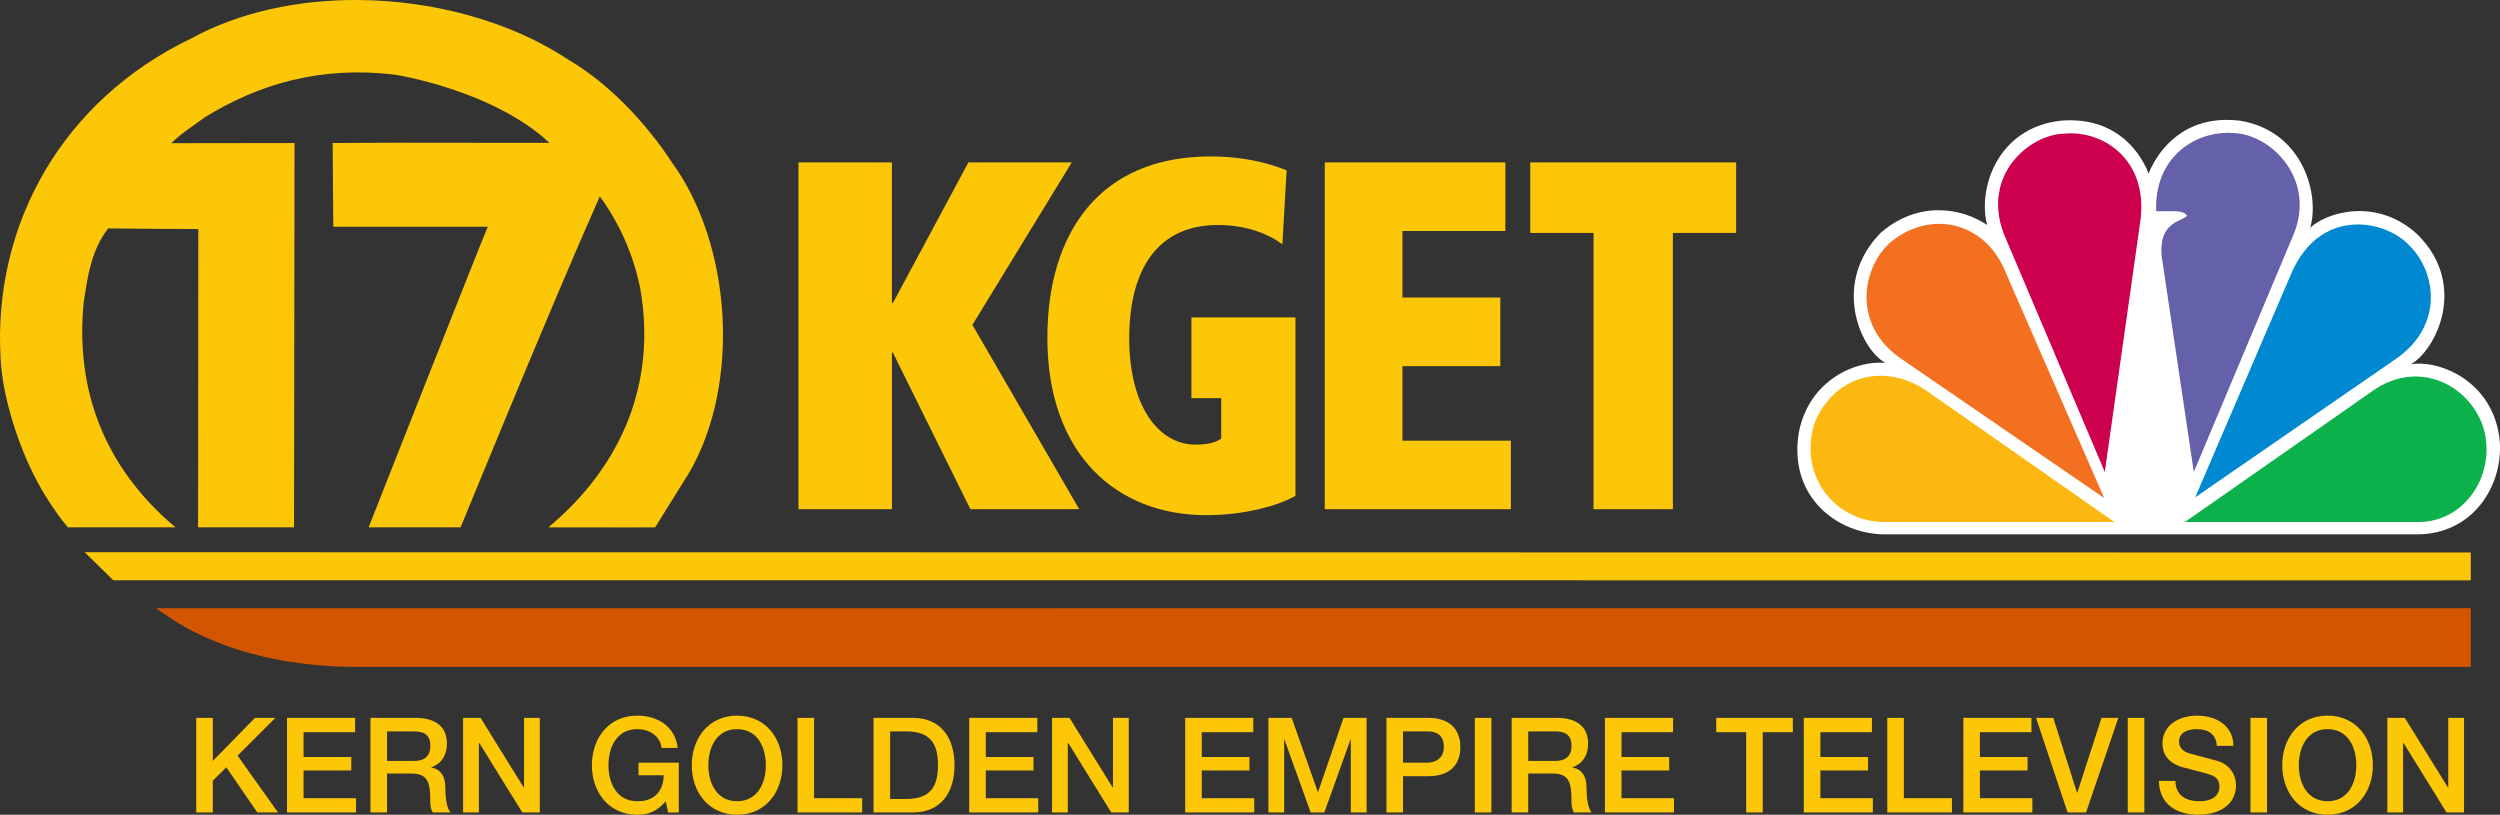 <?xml version="1.0" encoding="UTF-8" standalone="no"?>
<svg
   version="1.1"
   id="svg856"
   width="1396.352"
   height="455.063"
   viewBox="0 0 1396.352 455.063"
   sodipodi:docname="KGET_17_1988.svg"
   inkscape:version="1.1.2 (b8e25be833, 2022-02-05)"
   xmlns:inkscape="http://www.inkscape.org/namespaces/inkscape"
   xmlns:sodipodi="http://sodipodi.sourceforge.net/DTD/sodipodi-0.dtd"
   xmlns="http://www.w3.org/2000/svg"
   xmlns:svg="http://www.w3.org/2000/svg"
   xmlns:rdf="http://www.w3.org/1999/02/22-rdf-syntax-ns#"
   xmlns:cc="http://creativecommons.org/ns#"
   xmlns:dc="http://purl.org/dc/elements/1.1/">
  <rect x="0" y="0" width="1396.352" height="455.063" fill="#333333" stroke="none"/>
  <defs
     id="defs860">
    <style
       type="text/css"
       id="style3156">
   
    .fil0 {fill:#140F10;fill-rule:nonzero}
   
  </style>
  </defs>
  <sodipodi:namedview
     pagecolor="#4f4f4f"
     bordercolor="#666666"
     borderopacity="1"
     objecttolerance="10"
     gridtolerance="10"
     guidetolerance="10"
     inkscape:pageopacity="0"
     inkscape:pageshadow="2"
     inkscape:window-width="1366"
     inkscape:window-height="715"
     id="namedview858"
     showgrid="false"
     showguides="false"
     inkscape:zoom="0.5"
     inkscape:cx="531"
     inkscape:cy="268"
     inkscape:window-x="-8"
     inkscape:window-y="-8"
     inkscape:window-maximized="1"
     inkscape:current-layer="svg856"
     inkscape:pagecheckerboard="0"
     inkscape:snap-bbox="true"
     inkscape:bbox-paths="true"
     inkscape:bbox-nodes="true"
     inkscape:snap-bbox-edge-midpoints="true"
     inkscape:snap-bbox-midpoints="true"
     inkscape:snap-intersection-paths="true"
     inkscape:object-paths="true"
     inkscape:snap-smooth-nodes="true"
     inkscape:snap-midpoints="true"
     inkscape:object-nodes="true"
     inkscape:snap-page="true" />
  <g
     id="g16959"
     style="stroke:none">
    <path
       id="path2357"
       style="fill:#d45500;fill-opacity:1;fill-rule:evenodd;stroke:none;stroke-width:0.095"
       d="m 1380.032,339.708 -1292.613,0.023 v 0.152 c 8.135,5.957 18.791,12.553 28.859,16.688 24.779,11.078 54.273,15.943 83.967,15.943 H 1380.032 Z" />
    <path
       id="path2355"
       style="fill:#fbc707;fill-opacity:1;fill-rule:evenodd;stroke:none;stroke-width:0.095"
       d="m 47.313,308.431 15.936,15.654 1316.783,0.059 v -15.566 z" />
    <path
       id="path56"
       style="fill:#fbc707;fill-opacity:1;fill-rule:evenodd;stroke:none;stroke-width:0.095"
       d="M 199.741,0.003 C 166.644,-0.168 133.868,6.664 106.829,21.458 35.087,55.866 -4.066,125.072 0.335,200.335 c 0.619,10.73 2.728,21.315 5.717,31.65 6.435,22.447 16.291,43.662 31.84,62.562 h 60.158 c -39.511,-33.125 -56.014,-76.294 -51.354,-125.225 2.19,-14.914 4.352,-29.825 13.748,-41.74 16.319,0.248 50.322,0.346 50.322,0.346 l -0.129,166.619 h 53.596 l 0.281,-214.66 -68.83,0.096 c 4.812,-4.971 13.436,-10.58 18.66,-14.42 30.633,-18.953 65.332,-28.843 106.469,-23.826 0,0 54.392,8.467 86.105,38.051 -38.38,0.098 -80.957,-0.247 -121.113,0.1 l 0.357,46.758 h 86.314 c -0.437,0 -66.598,167.902 -66.598,167.902 h 51.381 c 0,0 50.582,-123.798 77.766,-184.881 11.275,15.505 18.792,32.832 22.551,51.342 9.164,51.88 -9.472,98.593 -51.275,133.539 20.695,-0.048 41.287,0.148 59.615,0 l 19.256,-30.957 C 413.744,214.021 408.753,136.543 375.186,90.568 361.388,69.404 340.433,46.758 317.495,33.368 285.379,12.021 242.295,0.223 199.741,0.003 Z" />
    <path
       id="path3113"
       inkscape:connector-curvature="0"
       d="m 1200.109,96.898 c -6.119,-15.276 -21.024,-31.774 -48.938,-29.508 -35.56,3.866 -46.642,37.944 -41.268,58.275 -14.163,-9.59 -38.245,-13.808 -59.266,4.198 -27.14,27.207 -12.624,63.999 2.297,72.825 -16.443,-1.523 -42.431,9.588 -48.18,38.653 -6.116,36.086 21.394,57.123 48.18,57.123 h 297.039 c 30.976,0 48.162,-26.797 46.234,-52.069 -3.039,-32.983 -33.221,-45.638 -49.684,-42.927 13.755,-7.674 32.126,-43.723 4.192,-72.063 -22.173,-21.091 -50.441,-13.417 -60.38,-4.218 5.358,-17.619 -3.427,-54.039 -39.392,-59.801 -2.486,-0.277 -4.88,-0.427 -7.161,-0.427 -27.454,0.003 -39.798,20.072 -43.672,29.938"
       style="fill:white;stroke:none;stroke-width:0.692" />
    <path
       id="path3115"
       inkscape:connector-curvature="0"
       d="m 1055.584,135.605 c -15.683,14.197 -21.391,46.364 6.88,65.168 l 112.782,77.377 -54.685,-125.282 c -11.459,-29.564 -42.806,-36.011 -64.977,-17.263"
       style="fill:#f37021;stroke:none;stroke-width:0.692" />
    <path
       id="path3117"
       inkscape:connector-curvature="0"
       d="m 1152.667,74.694 c -18.332,0.373 -45.861,22.204 -33.61,55.541 l 56.558,133.387 19.874,-140.298 c 4.599,-34.861 -21.782,-50.953 -42.822,-48.63"
       style="fill:#cc004c;stroke:none;stroke-width:0.692" />
    <path
       id="path3119"
       inkscape:connector-curvature="0"
       d="m 1204.317,117.973 h 10.694 c 0,0 5.711,0 6.488,2.694 -4.208,3.437 -15.664,3.867 -14.143,22.226 l 17.979,120.71 56.172,-133.738 c 11.49,-29.861 -12.627,-54.799 -34.021,-55.562 -0.999,-0.072 -2.002,-0.13 -3.039,-0.13 -19.202,0 -41.206,13.955 -40.13,43.8"
       style="fill:#6460aa;stroke:none;stroke-width:0.692" />
    <path
       id="path3121"
       inkscape:connector-curvature="0"
       d="m 1279.245,154.003 -53.13,123.779 112.749,-77.785 c 25.99,-18.435 21.798,-47.907 7.25,-62.475 -6.099,-6.856 -17.298,-12.153 -29.161,-12.153 -14.015,-0.003 -29.013,7.431 -37.708,28.634"
       style="fill:#0089d0;stroke:none;stroke-width:0.692" />
    <path
       id="path3123"
       inkscape:connector-curvature="0"
       d="m 1326.241,217.61 -105.885,73.96 h 130.375 c 26.748,0 43.937,-27.58 36.295,-52.888 -5.118,-15.907 -20.259,-28.395 -37.834,-28.413 -7.397,0.003 -15.242,2.232 -22.95,7.341"
       style="fill:#0db14b;stroke:none;stroke-width:0.692" />
    <path
       id="path3125"
       inkscape:connector-curvature="0"
       d="m 1052.545,291.57 h 128.451 l -105.911,-73.96 c -24.468,-15.721 -51.981,-6.522 -61.913,19.565 -8.419,29.864 12.602,54.394 39.373,54.394"
       style="fill:#fcb711;stroke:none;stroke-width:0.692" />
    <path
       d="m 542.014,284.412 h 60.776 L 543.124,181.454 598.627,90.707 H 540.904 l -42.182,78.536 h -0.555 V 90.707 h -52.173 V 284.412 h 52.173 v -87.417 h 0.555 z"
       style="font-weight:900;font-stretch:condensed;font-size:113.386px;font-family:'Frutiger LT Std';-inkscape-font-specification:'Frutiger LT Std Heavy Condensed';letter-spacing:-12.257px;baseline-shift:baseline;fill:#fbc707;fill-opacity:1;stroke:none;stroke-width:46.252"
       id="path14276" />
    <path
       d="m 665.456,222.373 h 16.638 v 22.632 c -3.535,2.498 -8.72,3.33 -14.376,3.33 -20.738,0 -36.999,-21.646 -36.999,-59.388 0,-37.742 15.318,-63.273 49.49,-63.273 15.083,0 27.573,4.44 36.057,10.823 l 2.357,-41.35 c -6.834,-2.775 -21.21,-7.77 -42.655,-7.77 -61.744,0 -90.966,42.737 -90.966,101.293 0,64.661 38.178,99.072 88.846,99.072 20.974,0 40.299,-5.273 49.725,-10.823 v -99.623 h -58.115 z"
       style="font-weight:900;font-stretch:condensed;font-size:113.386px;font-family:'Frutiger LT Std';-inkscape-font-specification:'Frutiger LT Std Heavy Condensed';letter-spacing:-12.257px;baseline-shift:baseline;fill:#fbc707;fill-opacity:1;stroke:none;stroke-width:42.622"
       id="path14278"
       sodipodi:nodetypes="cccsssccssscccc" />
    <path
       d="M 739.945,284.412 H 843.873 V 246.115 h -60.566 v -41.627 h 54.674 v -38.297 h -54.674 v -37.187 h 57.502 V 90.707 H 739.945 Z"
       style="font-weight:900;font-stretch:condensed;font-size:113.386px;font-family:'Frutiger LT Std';-inkscape-font-specification:'Frutiger LT Std Heavy Condensed';letter-spacing:-12.257px;baseline-shift:baseline;fill:#fbc707;fill-opacity:1;stroke:none;stroke-width:42.622"
       id="path14280" />
    <path
       d="m 890.058,284.412 h 44.305 V 130.114 h 35.35 V 90.707 H 854.709 v 39.407 h 35.35 z"
       style="font-weight:900;font-stretch:condensed;font-size:113.386px;font-family:'Frutiger LT Std';-inkscape-font-specification:'Frutiger LT Std Heavy Condensed';letter-spacing:-12.257px;baseline-shift:baseline;fill:#fbc707;fill-opacity:1;stroke:none;stroke-width:42.622"
       id="path14282" />
    <path
       d="m 109.616,453.805 h 9.25 v -17.761 l 7.548,-7.474 17.317,25.235 h 11.545 l -22.571,-31.748 21.091,-21.091 h -11.397 l -23.533,24.051 v -24.051 h -9.25 z"
       style="font-weight:500;font-size:113.386px;font-family:'Helvetica Neue';-inkscape-font-specification:'Helvetica Neue Medium';letter-spacing:0px;baseline-shift:baseline;fill:#fbc707;fill-opacity:1;stroke:none;stroke-width:12.334"
       id="path14223" />
    <path
       d="m 160.308,453.805 h 38.556 v -7.992 h -29.306 v -15.467 h 26.641 v -7.548 h -26.641 v -13.839 h 28.788 v -7.992 h -38.038 z"
       style="font-weight:500;font-size:113.386px;font-family:'Helvetica Neue';-inkscape-font-specification:'Helvetica Neue Medium';letter-spacing:0px;baseline-shift:baseline;fill:#fbc707;fill-opacity:1;stroke:none;stroke-width:12.334"
       id="path14225" />
    <path
       d="m 216.181,408.515 h 15.023 c 4.81,0 9.177,1.332 9.177,8.066 0,5.55 -3.182,8.436 -9.028,8.436 h -15.171 z m -9.25,45.29 h 9.25 v -21.757 h 13.617 c 8.51,0 10.509,4.292 10.509,13.987 0,2.59 0,5.476 1.406,7.77 h 9.917 c -1.998,-2.146 -2.886,-7.77 -2.886,-13.913 0,-8.362 -4.662,-10.731 -7.844,-11.175 v -0.148 c 1.702,-0.592 8.732,-3.182 8.732,-13.321 0,-8.954 -5.92,-14.283 -17.465,-14.283 h -25.235 z"
       style="font-weight:500;font-size:113.386px;font-family:'Helvetica Neue';-inkscape-font-specification:'Helvetica Neue Medium';letter-spacing:0px;baseline-shift:baseline;fill:#fbc707;fill-opacity:1;stroke:none;stroke-width:12.334"
       id="path14227" />
    <path
       d="m 258.66,453.805 h 8.806 v -38.852 h 0.222 l 24.051,38.852 h 9.769 v -52.839 h -8.806 v 38.926 h -0.148 l -24.125,-38.926 h -9.769 z"
       style="font-weight:500;font-size:113.386px;font-family:'Helvetica Neue';-inkscape-font-specification:'Helvetica Neue Medium';letter-spacing:0px;baseline-shift:baseline;fill:#fbc707;fill-opacity:1;stroke:none;stroke-width:12.334"
       id="path14229" />
    <path
       d="m 379.138,425.98 h -22.497 v 7.03 h 14.061 c -0.148,8.954 -5.328,14.653 -14.801,14.505 -11.323,0 -16.059,-9.991 -16.059,-20.129 0,-10.139 4.736,-20.129 16.059,-20.129 6.66,0 12.729,3.552 13.617,10.509 h 9.028 c -1.406,-11.915 -11.101,-18.057 -22.645,-18.057 -15.837,0 -25.309,12.581 -25.309,27.677 0,15.097 9.473,27.677 25.309,27.677 6.438,0 10.953,-1.85 15.911,-7.474 l 1.406,6.216 h 5.92 z"
       style="font-weight:500;font-size:113.386px;font-family:'Helvetica Neue';-inkscape-font-specification:'Helvetica Neue Medium';letter-spacing:0px;baseline-shift:baseline;fill:#fbc707;fill-opacity:1;stroke:none;stroke-width:12.334"
       id="path14231" />
    <path
       d="m 411.7,399.708 c -15.837,0 -25.309,12.581 -25.309,27.677 0,15.097 9.473,27.677 25.309,27.677 15.837,0 25.309,-12.581 25.309,-27.677 0,-15.097 -9.473,-27.677 -25.309,-27.677 z m 0,7.548 c 11.323,0 16.059,9.991 16.059,20.129 0,10.139 -4.736,20.129 -16.059,20.129 -11.323,0 -16.059,-9.991 -16.059,-20.129 0,-10.139 4.736,-20.129 16.059,-20.129 z"
       style="font-weight:500;font-size:113.386px;font-family:'Helvetica Neue';-inkscape-font-specification:'Helvetica Neue Medium';letter-spacing:0px;baseline-shift:baseline;fill:#fbc707;fill-opacity:1;stroke:none;stroke-width:12.334"
       id="path14233" />
    <path
       d="m 445.446,453.805 h 36.114 v -7.992 h -26.863 v -44.846 h -9.251 z"
       style="font-weight:500;font-size:113.386px;font-family:'Helvetica Neue';-inkscape-font-specification:'Helvetica Neue Medium';letter-spacing:0px;baseline-shift:baseline;fill:#fbc707;fill-opacity:1;stroke:none;stroke-width:12.334"
       id="path14235" />
    <path
       d="m 497.174,408.515 h 9.102 c 14.505,0 17.613,8.288 17.613,18.871 0,10.583 -3.108,18.871 -17.613,18.871 h -9.102 z m -9.251,45.29 h 21.905 c 16.281,0 23.311,-11.841 23.311,-26.419 0,-14.579 -7.03,-26.419 -23.311,-26.419 h -21.905 z"
       style="font-weight:500;font-size:113.386px;font-family:'Helvetica Neue';-inkscape-font-specification:'Helvetica Neue Medium';letter-spacing:0px;baseline-shift:baseline;fill:#fbc707;fill-opacity:1;stroke:none;stroke-width:12.334"
       id="path14237" />
    <path
       d="m 541.355,453.805 h 38.556 v -7.992 h -29.306 v -15.467 h 26.641 v -7.548 h -26.641 v -13.839 h 28.788 v -7.992 h -38.038 z"
       style="font-weight:500;font-size:113.386px;font-family:'Helvetica Neue';-inkscape-font-specification:'Helvetica Neue Medium';letter-spacing:0px;baseline-shift:baseline;fill:#fbc707;fill-opacity:1;stroke:none;stroke-width:12.334"
       id="path14239" />
    <path
       d="m 587.607,453.805 h 8.806 v -38.852 h 0.222 l 24.051,38.852 h 9.769 v -52.839 h -8.806 v 38.926 h -0.148 L 597.376,400.966 h -9.768 z"
       style="font-weight:500;font-size:113.386px;font-family:'Helvetica Neue';-inkscape-font-specification:'Helvetica Neue Medium';letter-spacing:0px;baseline-shift:baseline;fill:#fbc707;fill-opacity:1;stroke:none;stroke-width:12.334"
       id="path14241" />
    <path
       d="m 661.981,453.805 h 38.556 v -7.992 h -29.306 v -15.467 h 26.641 v -7.548 h -26.641 v -13.839 h 28.788 v -7.992 h -38.038 z"
       style="font-weight:500;font-size:113.386px;font-family:'Helvetica Neue';-inkscape-font-specification:'Helvetica Neue Medium';letter-spacing:0px;baseline-shift:baseline;fill:#fbc707;fill-opacity:1;stroke:none;stroke-width:12.334"
       id="path14243" />
    <path
       d="m 708.455,453.805 h 8.806 v -40.776 h 0.148 l 14.653,40.776 h 7.622 l 14.653,-40.776 h 0.148 v 40.776 h 8.806 v -52.839 h -12.877 l -14.209,41.368 h -0.148 l -14.579,-41.368 h -13.025 z"
       style="font-weight:500;font-size:113.386px;font-family:'Helvetica Neue';-inkscape-font-specification:'Helvetica Neue Medium';letter-spacing:0px;baseline-shift:baseline;fill:#fbc707;fill-opacity:1;stroke:none;stroke-width:12.334"
       id="path14245" />
    <path
       d="m 783.643,408.515 h 13.691 c 4.884,0 9.102,1.776 9.102,8.732 0,6.66 -5.106,8.732 -9.251,8.732 h -13.543 z m -9.251,45.29 h 9.251 v -20.277 h 14.061 c 15.097,0.074 17.983,-9.695 17.983,-16.207 0,-6.586 -2.886,-16.355 -17.983,-16.355 h -23.311 z"
       style="font-weight:500;font-size:113.386px;font-family:'Helvetica Neue';-inkscape-font-specification:'Helvetica Neue Medium';letter-spacing:0px;baseline-shift:baseline;fill:#fbc707;fill-opacity:1;stroke:none;stroke-width:12.334"
       id="path14247" />
    <path
       d="m 823.754,453.805 h 9.251 v -52.839 h -9.251 z"
       style="font-weight:500;font-size:113.386px;font-family:'Helvetica Neue';-inkscape-font-specification:'Helvetica Neue Medium';letter-spacing:0px;baseline-shift:baseline;fill:#fbc707;fill-opacity:1;stroke:none;stroke-width:12.334"
       id="path14249" />
    <path
       d="M 853.577,408.515 H 868.6 c 4.81,0 9.176,1.332 9.176,8.066 0,5.55 -3.182,8.436 -9.028,8.436 h -15.171 z m -9.251,45.29 h 9.251 v -21.757 h 13.617 c 8.51,0 10.509,4.292 10.509,13.987 0,2.59 0,5.476 1.406,7.77 h 9.917 c -1.998,-2.146 -2.886,-7.77 -2.886,-13.913 0,-8.362 -4.662,-10.731 -7.844,-11.175 v -0.148 c 1.702,-0.592 8.732,-3.182 8.732,-13.321 0,-8.954 -5.92,-14.283 -17.465,-14.283 h -25.235 z"
       style="font-weight:500;font-size:113.386px;font-family:'Helvetica Neue';-inkscape-font-specification:'Helvetica Neue Medium';letter-spacing:0px;baseline-shift:baseline;fill:#fbc707;fill-opacity:1;stroke:none;stroke-width:12.334"
       id="path14251" />
    <path
       d="m 896.426,453.805 h 38.556 v -7.992 h -29.306 v -15.467 h 26.641 v -7.548 h -26.641 v -13.839 h 28.788 v -7.992 h -38.038 z"
       style="font-weight:500;font-size:113.386px;font-family:'Helvetica Neue';-inkscape-font-specification:'Helvetica Neue Medium';letter-spacing:0px;baseline-shift:baseline;fill:#fbc707;fill-opacity:1;stroke:none;stroke-width:12.334"
       id="path14253" />
    <path
       d="m 958.589,408.959 h 16.725 v 44.846 h 9.251 v -44.846 h 16.799 v -7.992 h -42.774 z"
       style="font-weight:500;font-size:113.386px;font-family:'Helvetica Neue';-inkscape-font-specification:'Helvetica Neue Medium';letter-spacing:0px;baseline-shift:baseline;fill:#fbc707;fill-opacity:1;stroke:none;stroke-width:12.334"
       id="path14255" />
    <path
       d="m 1007.505,453.805 h 38.556 v -7.992 h -29.306 v -15.467 h 26.642 v -7.548 h -26.642 v -13.839 h 28.788 v -7.992 h -38.038 z"
       style="font-weight:500;font-size:113.386px;font-family:'Helvetica Neue';-inkscape-font-specification:'Helvetica Neue Medium';letter-spacing:0px;baseline-shift:baseline;fill:#fbc707;fill-opacity:1;stroke:none;stroke-width:12.334"
       id="path14257" />
    <path
       d="m 1054.128,453.805 h 36.114 v -7.992 h -26.863 v -44.846 h -9.251 z"
       style="font-weight:500;font-size:113.386px;font-family:'Helvetica Neue';-inkscape-font-specification:'Helvetica Neue Medium';letter-spacing:0px;baseline-shift:baseline;fill:#fbc707;fill-opacity:1;stroke:none;stroke-width:12.334"
       id="path14259" />
    <path
       d="m 1096.606,453.805 h 38.556 v -7.992 h -29.306 v -15.467 h 26.642 v -7.548 h -26.642 v -13.839 h 28.788 v -7.992 h -38.038 z"
       style="font-weight:500;font-size:113.386px;font-family:'Helvetica Neue';-inkscape-font-specification:'Helvetica Neue Medium';letter-spacing:0px;baseline-shift:baseline;fill:#fbc707;fill-opacity:1;stroke:none;stroke-width:12.334"
       id="path14261" />
    <path
       d="m 1154.847,453.805 h 10.287 l 18.057,-52.839 h -9.399 l -13.543,41.812 h -0.148 l -13.247,-41.812 h -9.62 z"
       style="font-weight:500;font-size:113.386px;font-family:'Helvetica Neue';-inkscape-font-specification:'Helvetica Neue Medium';letter-spacing:0px;baseline-shift:baseline;fill:#fbc707;fill-opacity:1;stroke:none;stroke-width:12.334"
       id="path14263" />
    <path
       d="m 1188.445,453.805 h 9.25 v -52.839 h -9.25 z"
       style="font-weight:500;font-size:113.386px;font-family:'Helvetica Neue';-inkscape-font-specification:'Helvetica Neue Medium';letter-spacing:0px;baseline-shift:baseline;fill:#fbc707;fill-opacity:1;stroke:none;stroke-width:12.334"
       id="path14265" />
    <path
       d="m 1205.836,436.192 c 0.222,13.099 9.991,18.871 22.053,18.871 10.509,0 21.017,-4.736 21.017,-16.577 0,-5.476 -3.33,-11.397 -10.287,-13.469 -2.738,-0.814 -14.431,-3.848 -15.245,-4.07 -3.774,-1.036 -6.29,-3.108 -6.29,-6.808 0,-5.328 5.402,-6.882 9.695,-6.882 6.364,0 10.953,2.516 11.396,9.325 h 9.251 c 0,-11.027 -9.251,-16.873 -20.277,-16.873 -9.546,0 -19.315,4.958 -19.315,15.541 0,5.476 2.664,10.953 11.693,13.395 7.253,1.998 12.063,2.96 15.763,4.366 2.146,0.814 4.366,2.442 4.366,6.512 0,3.996 -3.034,7.992 -11.175,7.992 -7.4,0 -13.395,-3.182 -13.395,-11.323 z"
       style="font-weight:500;font-size:113.386px;font-family:'Helvetica Neue';-inkscape-font-specification:'Helvetica Neue Medium';letter-spacing:0px;baseline-shift:baseline;fill:#fbc707;fill-opacity:1;stroke:none;stroke-width:12.334"
       id="path14267" />
    <path
       d="m 1256.973,453.805 h 9.25 v -52.839 h -9.25 z"
       style="font-weight:500;font-size:113.386px;font-family:'Helvetica Neue';-inkscape-font-specification:'Helvetica Neue Medium';letter-spacing:0px;baseline-shift:baseline;fill:#fbc707;fill-opacity:1;stroke:none;stroke-width:12.334"
       id="path14269" />
    <path
       d="m 1300.043,399.708 c -15.837,0 -25.309,12.581 -25.309,27.677 0,15.097 9.473,27.677 25.309,27.677 15.837,0 25.309,-12.581 25.309,-27.677 0,-15.097 -9.473,-27.677 -25.309,-27.677 z m 0,7.548 c 11.323,0 16.059,9.991 16.059,20.129 0,10.139 -4.736,20.129 -16.059,20.129 -11.323,0 -16.059,-9.991 -16.059,-20.129 0,-10.139 4.736,-20.129 16.059,-20.129 z"
       style="font-weight:500;font-size:113.386px;font-family:'Helvetica Neue';-inkscape-font-specification:'Helvetica Neue Medium';letter-spacing:0px;baseline-shift:baseline;fill:#fbc707;fill-opacity:1;stroke:none;stroke-width:12.334"
       id="path14271" />
    <path
       d="m 1333.419,453.805 h 8.806 v -38.852 h 0.222 l 24.051,38.852 h 9.768 v -52.839 h -8.806 v 38.926 h -0.148 l -24.125,-38.926 h -9.769 z"
       style="font-weight:500;font-size:113.386px;font-family:'Helvetica Neue';-inkscape-font-specification:'Helvetica Neue Medium';letter-spacing:0px;baseline-shift:baseline;fill:#fbc707;fill-opacity:1;stroke:none;stroke-width:12.334"
       id="path14273" />
  </g>
</svg>
